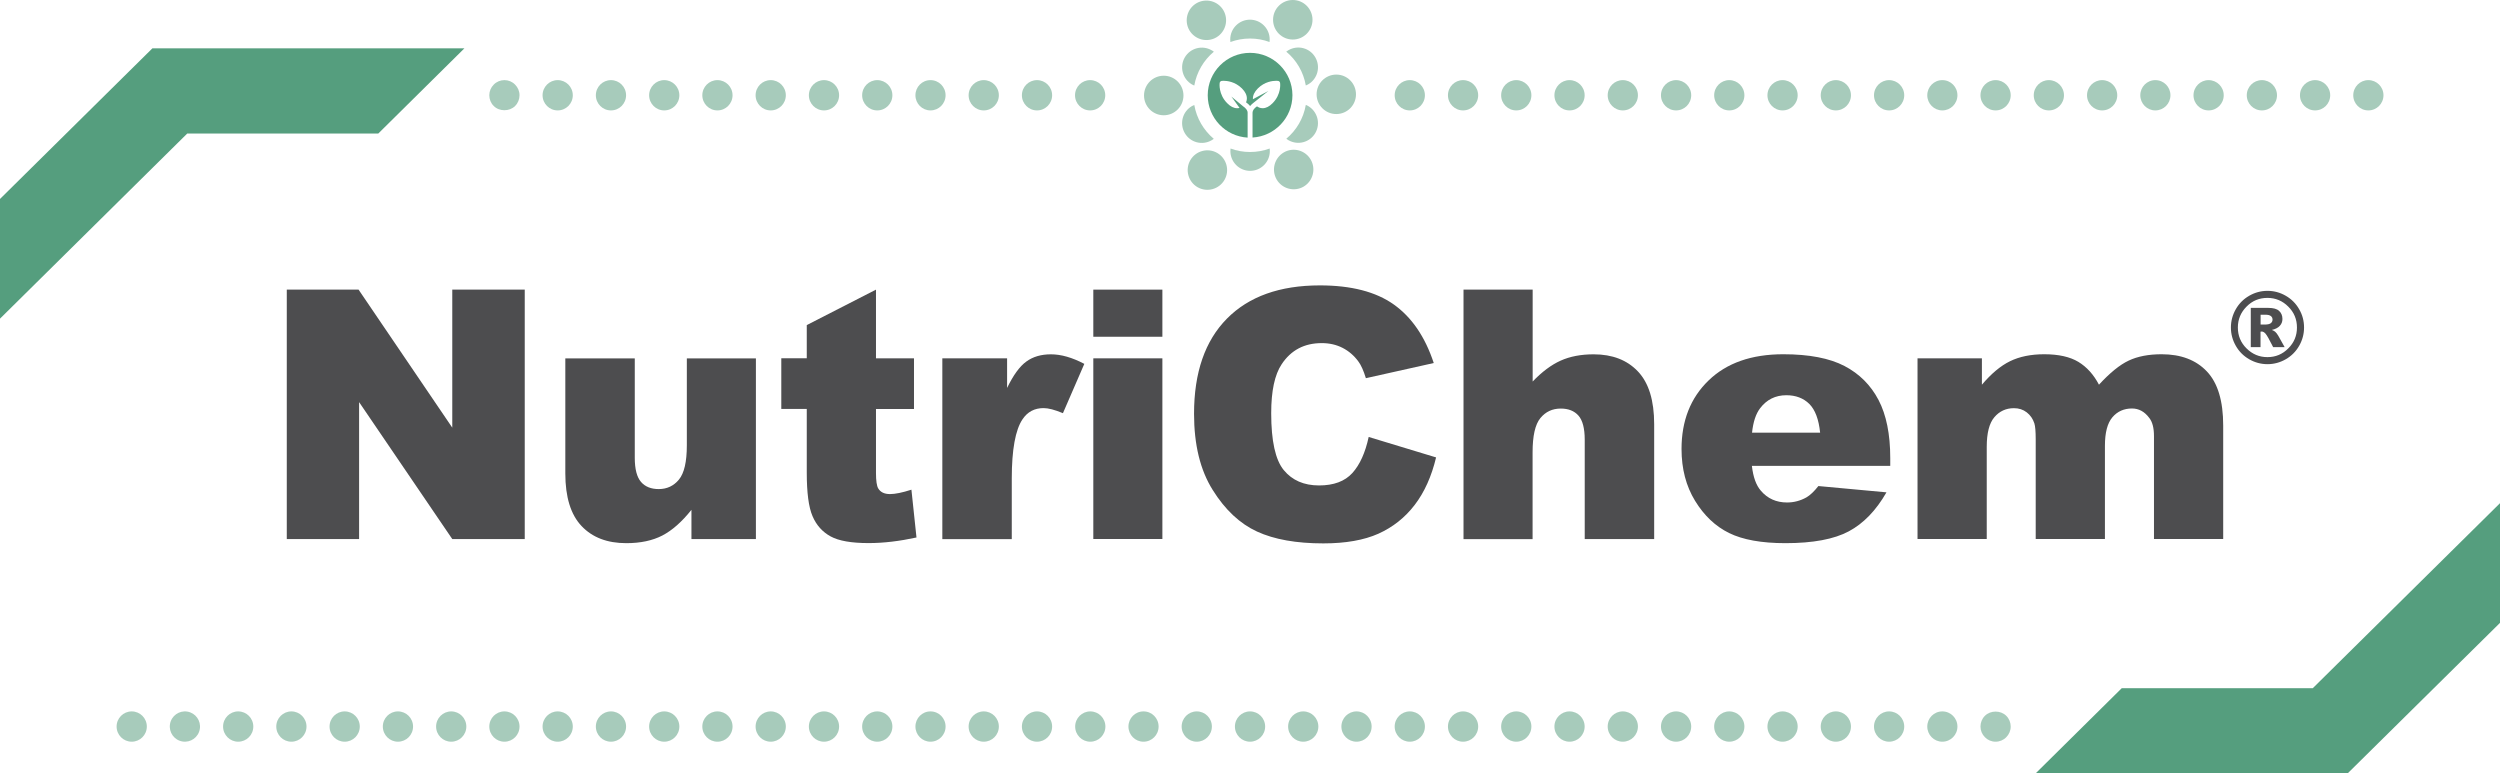 <svg width="320" height="99" viewBox="0 0 320 99" fill="none" xmlns="http://www.w3.org/2000/svg">
<g clip-path="url(#clip0_9139_131135)">
<path d="M194.082 94.938C195.15 94.938 196.017 94.069 196.017 92.998C196.017 91.927 195.15 91.059 194.082 91.059C193.014 91.059 192.147 91.927 192.147 92.998C192.147 94.069 193.014 94.938 194.082 94.938Z" fill="#A7CBBB"/>
<path d="M200.9 94.938C201.969 94.938 202.835 94.069 202.835 92.998C202.835 91.927 201.969 91.059 200.9 91.059C199.832 91.059 198.966 91.927 198.966 92.998C198.966 94.069 199.832 94.938 200.9 94.938Z" fill="#A7CBBB"/>
<path d="M214.539 94.938C215.607 94.938 216.474 94.069 216.474 92.998C216.474 91.927 215.607 91.059 214.539 91.059C213.471 91.059 212.604 91.927 212.604 92.998C212.604 94.069 213.471 94.938 214.539 94.938Z" fill="#A7CBBB"/>
<path d="M207.72 94.938C208.788 94.938 209.654 94.069 209.654 92.998C209.654 91.927 208.788 91.059 207.72 91.059C206.651 91.059 205.785 91.927 205.785 92.998C205.785 94.069 206.651 94.938 207.72 94.938Z" fill="#A7CBBB"/>
<path d="M187.272 94.938C188.341 94.938 189.207 94.069 189.207 92.998C189.207 91.927 188.341 91.059 187.272 91.059C186.204 91.059 185.338 91.927 185.338 92.998C185.338 94.069 186.204 94.938 187.272 94.938Z" fill="#A7CBBB"/>
<path d="M160.005 94.938C161.073 94.938 161.939 94.069 161.939 92.998C161.939 91.927 161.073 91.059 160.005 91.059C158.936 91.059 158.07 91.927 158.07 92.998C158.07 94.069 158.936 94.938 160.005 94.938Z" fill="#A7CBBB"/>
<path d="M173.634 94.938C174.702 94.938 175.568 94.069 175.568 92.998C175.568 91.927 174.702 91.059 173.634 91.059C172.565 91.059 171.699 91.927 171.699 92.998C171.699 94.069 172.565 94.938 173.634 94.938Z" fill="#A7CBBB"/>
<path d="M153.186 94.938C154.254 94.938 155.12 94.069 155.12 92.998C155.12 91.927 154.254 91.059 153.186 91.059C152.117 91.059 151.251 91.927 151.251 92.998C151.251 94.069 152.117 94.938 153.186 94.938Z" fill="#A7CBBB"/>
<path d="M166.814 94.938C167.883 94.938 168.749 94.069 168.749 92.998C168.749 91.927 167.883 91.059 166.814 91.059C165.746 91.059 164.88 91.927 164.88 92.998C164.88 94.069 165.746 94.938 166.814 94.938Z" fill="#A7CBBB"/>
<path d="M180.453 94.938C181.521 94.938 182.388 94.069 182.388 92.998C182.388 91.927 181.521 91.059 180.453 91.059C179.385 91.059 178.519 91.927 178.519 92.998C178.519 94.069 179.385 94.938 180.453 94.938Z" fill="#A7CBBB"/>
<path d="M221.349 94.938C222.417 94.938 223.283 94.069 223.283 92.998C223.283 91.927 222.417 91.059 221.349 91.059C220.28 91.059 219.414 91.927 219.414 92.998C219.414 94.069 220.28 94.938 221.349 94.938Z" fill="#A7CBBB"/>
<path d="M248.616 91.059C247.552 91.059 246.691 91.922 246.691 92.998C246.691 94.065 247.552 94.938 248.616 94.938C249.69 94.938 250.551 94.065 250.551 92.998C250.551 91.922 249.69 91.059 248.616 91.059Z" fill="#A7CBBB"/>
<path d="M234.987 94.938C236.056 94.938 236.922 94.069 236.922 92.998C236.922 91.927 236.056 91.059 234.987 91.059C233.919 91.059 233.053 91.927 233.053 92.998C233.053 94.069 233.919 94.938 234.987 94.938Z" fill="#A7CBBB"/>
<path d="M228.168 94.938C229.236 94.938 230.102 94.069 230.102 92.998C230.102 91.927 229.236 91.059 228.168 91.059C227.1 91.059 226.233 91.927 226.233 92.998C226.233 94.069 227.1 94.938 228.168 94.938Z" fill="#A7CBBB"/>
<path d="M241.807 94.938C242.875 94.938 243.741 94.069 243.741 92.998C243.741 91.927 242.875 91.059 241.807 91.059C240.738 91.059 239.872 91.927 239.872 92.998C239.872 94.069 240.738 94.938 241.807 94.938Z" fill="#A7CBBB"/>
<path d="M71.384 94.938C72.452 94.938 73.318 94.069 73.318 92.998C73.318 91.927 72.452 91.059 71.384 91.059C70.315 91.059 69.449 91.927 69.449 92.998C69.449 94.069 70.315 94.938 71.384 94.938Z" fill="#A7CBBB"/>
<path d="M64.564 94.938C65.633 94.938 66.499 94.069 66.499 92.998C66.499 91.927 65.633 91.059 64.564 91.059C63.496 91.059 62.63 91.927 62.63 92.998C62.63 94.069 63.496 94.938 64.564 94.938Z" fill="#A7CBBB"/>
<path d="M78.203 94.938C79.272 94.938 80.138 94.069 80.138 92.998C80.138 91.927 79.272 91.059 78.203 91.059C77.135 91.059 76.269 91.927 76.269 92.998C76.269 94.069 77.135 94.938 78.203 94.938Z" fill="#A7CBBB"/>
<path d="M57.756 94.938C58.824 94.938 59.69 94.069 59.69 92.998C59.69 91.927 58.824 91.059 57.756 91.059C56.687 91.059 55.821 91.927 55.821 92.998C55.821 94.069 56.687 94.938 57.756 94.938Z" fill="#A7CBBB"/>
<path d="M30.488 94.938C31.557 94.938 32.423 94.069 32.423 92.998C32.423 91.927 31.557 91.059 30.488 91.059C29.42 91.059 28.554 91.927 28.554 92.998C28.554 94.069 29.42 94.938 30.488 94.938Z" fill="#A7CBBB"/>
<path d="M85.022 94.938C86.091 94.938 86.957 94.069 86.957 92.998C86.957 91.927 86.091 91.059 85.022 91.059C83.954 91.059 83.088 91.927 83.088 92.998C83.088 94.069 83.954 94.938 85.022 94.938Z" fill="#A7CBBB"/>
<path d="M50.937 94.938C52.005 94.938 52.871 94.069 52.871 92.998C52.871 91.927 52.005 91.059 50.937 91.059C49.868 91.059 49.002 91.927 49.002 92.998C49.002 94.069 49.868 94.938 50.937 94.938Z" fill="#A7CBBB"/>
<path d="M37.298 94.938C38.366 94.938 39.232 94.069 39.232 92.998C39.232 91.927 38.366 91.059 37.298 91.059C36.229 91.059 35.363 91.927 35.363 92.998C35.363 94.069 36.229 94.938 37.298 94.938Z" fill="#A7CBBB"/>
<path d="M44.117 94.938C45.186 94.938 46.052 94.069 46.052 92.998C46.052 91.927 45.186 91.059 44.117 91.059C43.049 91.059 42.183 91.927 42.183 92.998C42.183 94.069 43.049 94.938 44.117 94.938Z" fill="#A7CBBB"/>
<path d="M25.578 93.309C25.749 92.252 25.033 91.256 23.979 91.084C22.924 90.913 21.93 91.631 21.759 92.688C21.588 93.745 22.304 94.741 23.359 94.912C24.413 95.084 25.407 94.366 25.578 93.309Z" fill="#A7CBBB"/>
<path d="M132.737 94.938C133.806 94.938 134.672 94.069 134.672 92.998C134.672 91.927 133.806 91.059 132.737 91.059C131.669 91.059 130.803 91.927 130.803 92.998C130.803 94.069 131.669 94.938 132.737 94.938Z" fill="#A7CBBB"/>
<path d="M139.557 94.938C140.625 94.938 141.491 94.069 141.491 92.998C141.491 91.927 140.625 91.059 139.557 91.059C138.488 91.059 137.622 91.927 137.622 92.998C137.622 94.069 138.488 94.938 139.557 94.938Z" fill="#A7CBBB"/>
<path d="M91.832 94.938C92.9 94.938 93.766 94.069 93.766 92.998C93.766 91.927 92.9 91.059 91.832 91.059C90.764 91.059 89.897 91.927 89.897 92.998C89.897 94.069 90.764 94.938 91.832 94.938Z" fill="#A7CBBB"/>
<path d="M125.919 94.938C126.987 94.938 127.853 94.069 127.853 92.998C127.853 91.927 126.987 91.059 125.919 91.059C124.85 91.059 123.984 91.927 123.984 92.998C123.984 94.069 124.85 94.938 125.919 94.938Z" fill="#A7CBBB"/>
<path d="M146.366 91.059C145.302 91.059 144.441 91.922 144.441 92.998C144.441 94.065 145.302 94.938 146.366 94.938C147.44 94.938 148.301 94.065 148.301 92.998C148.301 91.922 147.44 91.059 146.366 91.059Z" fill="#A7CBBB"/>
<path d="M98.651 94.938C99.72 94.938 100.586 94.069 100.586 92.998C100.586 91.927 99.72 91.059 98.651 91.059C97.583 91.059 96.717 91.927 96.717 92.998C96.717 94.069 97.583 94.938 98.651 94.938Z" fill="#A7CBBB"/>
<path d="M119.1 91.059C118.036 91.059 117.175 91.922 117.175 92.998C117.175 94.065 118.036 94.938 119.1 94.938C120.173 94.938 121.034 94.065 121.034 92.998C121.034 91.922 120.173 91.059 119.1 91.059Z" fill="#A7CBBB"/>
<path d="M112.29 94.938C113.358 94.938 114.225 94.069 114.225 92.998C114.225 91.927 113.358 91.059 112.29 91.059C111.222 91.059 110.355 91.927 110.355 92.998C110.355 94.069 111.222 94.938 112.29 94.938Z" fill="#A7CBBB"/>
<path d="M105.471 94.938C106.539 94.938 107.405 94.069 107.405 92.998C107.405 91.927 106.539 91.059 105.471 91.059C104.402 91.059 103.536 91.927 103.536 92.998C103.536 94.069 104.402 94.938 105.471 94.938Z" fill="#A7CBBB"/>
<path d="M16.859 94.938C17.928 94.938 18.794 94.069 18.794 92.998C18.794 91.927 17.928 91.059 16.859 91.059C15.791 91.059 14.925 91.927 14.925 92.998C14.925 94.069 15.791 94.938 16.859 94.938Z" fill="#A7CBBB"/>
<path d="M282.702 14.133C283.771 14.133 284.637 13.265 284.637 12.194C284.637 11.123 283.771 10.255 282.702 10.255C281.634 10.255 280.768 11.123 280.768 12.194C280.768 13.265 281.634 14.133 282.702 14.133Z" fill="#A7CBBB"/>
<path d="M289.521 14.133C290.59 14.133 291.456 13.265 291.456 12.194C291.456 11.123 290.59 10.255 289.521 10.255C288.453 10.255 287.587 11.123 287.587 12.194C287.587 13.265 288.453 14.133 289.521 14.133Z" fill="#A7CBBB"/>
<path d="M296.331 14.133C297.399 14.133 298.266 13.265 298.266 12.194C298.266 11.123 297.399 10.255 296.331 10.255C295.263 10.255 294.396 11.123 294.396 12.194C294.396 13.265 295.263 14.133 296.331 14.133Z" fill="#A7CBBB"/>
<path d="M303.15 14.133C304.219 14.133 305.085 13.265 305.085 12.194C305.085 11.123 304.219 10.255 303.15 10.255C302.082 10.255 301.216 11.123 301.216 12.194C301.216 13.265 302.082 14.133 303.15 14.133Z" fill="#A7CBBB"/>
<path d="M194.082 14.133C195.15 14.133 196.017 13.265 196.017 12.194C196.017 11.123 195.15 10.255 194.082 10.255C193.014 10.255 192.147 11.123 192.147 12.194C192.147 13.265 193.014 14.133 194.082 14.133Z" fill="#A7CBBB"/>
<path d="M200.9 14.133C201.969 14.133 202.835 13.265 202.835 12.194C202.835 11.123 201.969 10.255 200.9 10.255C199.832 10.255 198.966 11.123 198.966 12.194C198.966 13.265 199.832 14.133 200.9 14.133Z" fill="#A7CBBB"/>
<path d="M214.539 14.133C215.607 14.133 216.474 13.265 216.474 12.194C216.474 11.123 215.607 10.255 214.539 10.255C213.471 10.255 212.604 11.123 212.604 12.194C212.604 13.265 213.471 14.133 214.539 14.133Z" fill="#A7CBBB"/>
<path d="M207.72 14.133C208.788 14.133 209.654 13.265 209.654 12.194C209.654 11.123 208.788 10.255 207.72 10.255C206.651 10.255 205.785 11.123 205.785 12.194C205.785 13.265 206.651 14.133 207.72 14.133Z" fill="#A7CBBB"/>
<path d="M187.272 14.133C188.341 14.133 189.207 13.265 189.207 12.194C189.207 11.123 188.341 10.255 187.272 10.255C186.204 10.255 185.338 11.123 185.338 12.194C185.338 13.265 186.204 14.133 187.272 14.133Z" fill="#A7CBBB"/>
<path d="M180.453 14.133C181.521 14.133 182.388 13.265 182.388 12.194C182.388 11.123 181.521 10.255 180.453 10.255C179.385 10.255 178.519 11.123 178.519 12.194C178.519 13.265 179.385 14.133 180.453 14.133Z" fill="#A7CBBB"/>
<path d="M139.537 14.133C140.605 14.133 141.472 13.265 141.472 12.194C141.472 11.123 140.605 10.255 139.537 10.255C138.469 10.255 137.603 11.123 137.603 12.194C137.603 13.265 138.469 14.133 139.537 14.133Z" fill="#A7CBBB"/>
<path d="M255.436 14.133C256.504 14.133 257.37 13.265 257.37 12.194C257.37 11.123 256.504 10.255 255.436 10.255C254.367 10.255 253.501 11.123 253.501 12.194C253.501 13.265 254.367 14.133 255.436 14.133Z" fill="#A7CBBB"/>
<path d="M262.255 14.133C263.323 14.133 264.189 13.265 264.189 12.194C264.189 11.123 263.323 10.255 262.255 10.255C261.186 10.255 260.32 11.123 260.32 12.194C260.32 13.265 261.186 14.133 262.255 14.133Z" fill="#A7CBBB"/>
<path d="M269.073 14.133C270.142 14.133 271.008 13.265 271.008 12.194C271.008 11.123 270.142 10.255 269.073 10.255C268.005 10.255 267.139 11.123 267.139 12.194C267.139 13.265 268.005 14.133 269.073 14.133Z" fill="#A7CBBB"/>
<path d="M221.349 14.133C222.417 14.133 223.283 13.265 223.283 12.194C223.283 11.123 222.417 10.255 221.349 10.255C220.28 10.255 219.414 11.123 219.414 12.194C219.414 13.265 220.28 14.133 221.349 14.133Z" fill="#A7CBBB"/>
<path d="M248.616 10.255C247.552 10.255 246.691 11.118 246.691 12.194C246.691 13.261 247.552 14.133 248.616 14.133C249.69 14.133 250.551 13.261 250.551 12.194C250.551 11.118 249.69 10.255 248.616 10.255Z" fill="#A7CBBB"/>
<path d="M275.883 10.255C274.819 10.255 273.958 11.118 273.958 12.194C273.958 13.261 274.819 14.133 275.883 14.133C276.957 14.133 277.817 13.261 277.817 12.194C277.817 11.118 276.957 10.255 275.883 10.255Z" fill="#A7CBBB"/>
<path d="M234.987 14.133C236.056 14.133 236.922 13.265 236.922 12.194C236.922 11.123 236.056 10.255 234.987 10.255C233.919 10.255 233.053 11.123 233.053 12.194C233.053 13.265 233.919 14.133 234.987 14.133Z" fill="#A7CBBB"/>
<path d="M228.168 14.133C229.236 14.133 230.102 13.265 230.102 12.194C230.102 11.123 229.236 10.255 228.168 10.255C227.1 10.255 226.233 11.123 226.233 12.194C226.233 13.265 227.1 14.133 228.168 14.133Z" fill="#A7CBBB"/>
<path d="M241.807 14.133C242.875 14.133 243.741 13.265 243.741 12.194C243.741 11.123 242.875 10.255 241.807 10.255C240.738 10.255 239.872 11.123 239.872 12.194C239.872 13.265 240.738 14.133 241.807 14.133Z" fill="#A7CBBB"/>
<path d="M71.384 14.133C72.452 14.133 73.318 13.265 73.318 12.194C73.318 11.123 72.452 10.255 71.384 10.255C70.315 10.255 69.449 11.123 69.449 12.194C69.449 13.265 70.315 14.133 71.384 14.133Z" fill="#A7CBBB"/>
<path d="M78.203 14.133C79.272 14.133 80.138 13.265 80.138 12.194C80.138 11.123 79.272 10.255 78.203 10.255C77.135 10.255 76.269 11.123 76.269 12.194C76.269 13.265 77.135 14.133 78.203 14.133Z" fill="#A7CBBB"/>
<path d="M85.022 14.133C86.091 14.133 86.957 13.265 86.957 12.194C86.957 11.123 86.091 10.255 85.022 10.255C83.954 10.255 83.088 11.123 83.088 12.194C83.088 13.265 83.954 14.133 85.022 14.133Z" fill="#A7CBBB"/>
<path d="M132.737 14.133C133.806 14.133 134.672 13.265 134.672 12.194C134.672 11.123 133.806 10.255 132.737 10.255C131.669 10.255 130.803 11.123 130.803 12.194C130.803 13.265 131.669 14.133 132.737 14.133Z" fill="#A7CBBB"/>
<path d="M91.832 14.133C92.9 14.133 93.766 13.265 93.766 12.194C93.766 11.123 92.9 10.255 91.832 10.255C90.764 10.255 89.897 11.123 89.897 12.194C89.897 13.265 90.764 14.133 91.832 14.133Z" fill="#A7CBBB"/>
<path d="M125.919 14.133C126.987 14.133 127.853 13.265 127.853 12.194C127.853 11.123 126.987 10.255 125.919 10.255C124.85 10.255 123.984 11.123 123.984 12.194C123.984 13.265 124.85 14.133 125.919 14.133Z" fill="#A7CBBB"/>
<path d="M98.651 14.133C99.72 14.133 100.586 13.265 100.586 12.194C100.586 11.123 99.72 10.255 98.651 10.255C97.583 10.255 96.717 11.123 96.717 12.194C96.717 13.265 97.583 14.133 98.651 14.133Z" fill="#A7CBBB"/>
<path d="M119.1 10.255C118.036 10.255 117.175 11.118 117.175 12.194C117.175 13.261 118.036 14.133 119.1 14.133C120.173 14.133 121.034 13.261 121.034 12.194C121.034 11.118 120.173 10.255 119.1 10.255Z" fill="#A7CBBB"/>
<path d="M112.29 14.133C113.358 14.133 114.225 13.265 114.225 12.194C114.225 11.123 113.358 10.255 112.29 10.255C111.222 10.255 110.355 11.123 110.355 12.194C110.355 13.265 111.222 14.133 112.29 14.133Z" fill="#A7CBBB"/>
<path d="M105.471 14.133C106.539 14.133 107.405 13.265 107.405 12.194C107.405 11.123 106.539 10.255 105.471 10.255C104.402 10.255 103.536 11.123 103.536 12.194C103.536 13.265 104.402 14.133 105.471 14.133Z" fill="#A7CBBB"/>
<path d="M59.448 6.183H19.51L0 25.467V40.787L23.969 17.09H48.421L59.448 6.183Z" fill="#559E7E"/>
<path d="M64.564 10.255C65.087 10.255 65.57 10.458 65.928 10.827C66.296 11.195 66.499 11.68 66.499 12.194C66.499 12.708 66.296 13.212 65.928 13.571C65.213 14.288 63.916 14.288 63.201 13.571C62.833 13.212 62.63 12.708 62.63 12.194C62.63 11.68 62.833 11.195 63.201 10.827C63.559 10.458 64.052 10.255 64.564 10.255Z" fill="#A7CBBB"/>
<path d="M260.553 99H300.491L320.001 79.725V64.406L296.032 88.092H271.58L260.553 99Z" fill="#559E7E"/>
<path d="M255.436 94.938C254.913 94.938 254.43 94.734 254.072 94.365C253.704 93.997 253.501 93.512 253.501 92.998C253.501 92.484 253.704 91.98 254.072 91.621C254.787 90.904 256.084 90.904 256.799 91.621C257.167 91.98 257.37 92.484 257.37 92.998C257.37 93.512 257.167 93.997 256.799 94.365C256.441 94.734 255.948 94.938 255.436 94.938Z" fill="#A7CBBB"/>
<path d="M155.691 4.786C156.89 4.079 157.297 2.537 156.6 1.325C155.894 0.123 154.356 -0.284 153.147 0.414C151.948 1.121 151.541 2.663 152.238 3.875C152.944 5.077 154.492 5.484 155.691 4.786Z" fill="#A7CBBB"/>
<path d="M148.959 14.754C150.353 14.754 151.484 13.621 151.484 12.223C151.484 10.825 150.353 9.692 148.959 9.692C147.565 9.692 146.435 10.825 146.435 12.223C146.435 13.621 147.565 14.754 148.959 14.754Z" fill="#A7CBBB"/>
<path d="M152.567 10.807C152.664 10.866 152.761 10.914 152.867 10.953C153.167 9.227 154.076 7.705 155.372 6.619C155.285 6.551 155.198 6.483 155.092 6.435C153.883 5.737 152.345 6.153 151.648 7.356C150.952 8.558 151.368 10.109 152.567 10.807Z" fill="#A7CBBB"/>
<path d="M164.919 6.425C164.822 6.483 164.726 6.541 164.639 6.609C165.935 7.685 166.844 9.208 167.144 10.943C167.241 10.904 167.347 10.856 167.444 10.798C168.653 10.1 169.059 8.558 168.363 7.346C167.666 6.134 166.128 5.727 164.919 6.425Z" fill="#A7CBBB"/>
<path d="M160.005 4.932C160.885 4.932 161.727 5.087 162.5 5.378C162.51 5.271 162.52 5.155 162.52 5.048C162.52 3.652 161.388 2.518 159.995 2.518C158.602 2.518 157.471 3.652 157.471 5.048C157.471 5.165 157.48 5.271 157.49 5.378C158.283 5.087 159.125 4.932 160.005 4.932Z" fill="#A7CBBB"/>
<path d="M165.477 5.061C166.871 5.061 168.001 3.928 168.001 2.531C168.001 1.133 166.871 9.91821e-05 165.477 9.91821e-05C164.082 9.91821e-05 162.952 1.133 162.952 2.531C162.952 3.928 164.082 5.061 165.477 5.061Z" fill="#A7CBBB"/>
<path d="M155.092 17.953C155.189 17.895 155.276 17.837 155.363 17.769C154.076 16.683 153.167 15.161 152.867 13.435C152.771 13.474 152.664 13.522 152.568 13.58C151.358 14.278 150.952 15.82 151.649 17.032C152.345 18.244 153.883 18.651 155.092 17.953Z" fill="#A7CBBB"/>
<path d="M167.444 13.571C167.347 13.513 167.25 13.464 167.144 13.425C166.844 15.161 165.935 16.683 164.648 17.759C164.735 17.827 164.823 17.885 164.919 17.944C166.128 18.642 167.666 18.225 168.363 17.022C169.059 15.82 168.643 14.269 167.444 13.571Z" fill="#A7CBBB"/>
<path d="M171.032 9.547C169.639 9.557 168.517 10.691 168.526 12.087C168.536 13.483 169.668 14.608 171.061 14.598C172.454 14.589 173.576 13.454 173.566 12.058C173.556 10.662 172.425 9.537 171.032 9.547Z" fill="#A7CBBB"/>
<path d="M164.319 19.514C163.12 20.222 162.713 21.764 163.41 22.976C164.116 24.178 165.654 24.585 166.863 23.887C168.062 23.179 168.468 21.638 167.772 20.426C167.066 19.214 165.518 18.806 164.319 19.514Z" fill="#A7CBBB"/>
<path d="M160.005 19.456C159.125 19.456 158.283 19.301 157.51 19.01C157.5 19.117 157.49 19.223 157.49 19.34C157.49 20.736 158.622 21.87 160.015 21.87C161.408 21.87 162.539 20.736 162.539 19.34C162.539 19.233 162.53 19.117 162.52 19.01C161.727 19.301 160.885 19.456 160.005 19.456Z" fill="#A7CBBB"/>
<path d="M155.798 19.572C154.589 18.884 153.051 19.301 152.354 20.513C151.667 21.725 152.083 23.267 153.292 23.965C154.502 24.653 156.04 24.236 156.736 23.024C157.432 21.812 157.007 20.27 155.798 19.572Z" fill="#A7CBBB"/>
<path d="M160.006 6.764C157.017 6.764 154.589 9.198 154.589 12.194C154.589 15.083 156.843 17.449 159.696 17.614V14.424C159.696 14.143 159.483 13.852 159.096 13.59L157.616 12.359L158.661 13.813C158.564 13.842 158.468 13.852 158.352 13.852C157.926 13.852 157.5 13.639 157.084 13.212C155.943 12.068 156.107 10.681 156.117 10.623C156.136 10.478 156.243 10.371 156.388 10.352C156.398 10.352 156.485 10.342 156.63 10.342C157.036 10.342 158.081 10.439 158.971 11.321C159.406 11.758 159.619 12.213 159.599 12.65C159.59 12.824 159.551 12.97 159.493 13.096C159.706 13.241 159.88 13.406 160.015 13.571C160.141 13.416 160.296 13.27 160.489 13.125L162.356 11.641L160.373 12.698V12.65C160.354 12.213 160.567 11.758 161.002 11.321C161.882 10.439 162.927 10.342 163.343 10.342C163.488 10.342 163.575 10.352 163.584 10.352C163.729 10.371 163.836 10.478 163.855 10.623C163.865 10.681 164.029 12.068 162.888 13.212C162.472 13.639 162.037 13.852 161.621 13.852C161.292 13.852 161.05 13.726 160.895 13.61C160.528 13.862 160.325 14.143 160.325 14.414V17.604C163.168 17.439 165.432 15.074 165.432 12.184C165.422 9.188 162.994 6.764 160.006 6.764Z" fill="#559E7E"/>
<path d="M36.708 37.073H45.897L57.891 54.739V37.073H67.167V69.001H57.891L45.965 51.471V69.001H36.708L36.708 37.073Z" fill="#4D4D4F"/>
<path d="M96.765 69.001H88.505V65.259C87.276 66.8 86.029 67.896 84.781 68.546C83.524 69.195 81.986 69.525 80.167 69.525C77.73 69.525 75.824 68.798 74.441 67.334C73.058 65.879 72.361 63.63 72.361 60.595V45.877H81.251V58.598C81.251 60.052 81.521 61.08 82.053 61.691C82.585 62.302 83.34 62.602 84.317 62.602C85.371 62.602 86.242 62.195 86.909 61.38C87.576 60.566 87.915 59.112 87.915 57.008V45.877H96.756V69.001H96.765Z" fill="#4D4D4F"/>
<path d="M112.126 37.073V45.867H116.991V52.354H112.126V60.547C112.126 61.536 112.222 62.185 112.406 62.505C112.696 63 113.199 63.242 113.925 63.242C114.573 63.242 115.492 63.058 116.662 62.68L117.31 68.798C115.124 69.273 113.083 69.515 111.187 69.515C108.982 69.515 107.367 69.234 106.322 68.662C105.277 68.09 104.504 67.237 104.01 66.083C103.507 64.929 103.266 63.068 103.266 60.479V52.344H100.006V45.858H103.266V41.611L112.126 37.073Z" fill="#4D4D4F"/>
<path d="M120.628 45.867H128.908V49.658C129.701 48.02 130.523 46.885 131.374 46.275C132.225 45.654 133.27 45.353 134.518 45.353C135.824 45.353 137.245 45.761 138.793 46.575L136.056 52.887C135.011 52.451 134.189 52.237 133.58 52.237C132.419 52.237 131.519 52.712 130.881 53.672C129.972 55.02 129.507 57.551 129.507 61.255V69.011H120.618V45.867H120.628Z" fill="#4D4D4F"/>
<path d="M139.944 37.073H148.785V43.104H139.944V37.073ZM139.944 45.867H148.785V68.992H139.944V45.867Z" fill="#4D4D4F"/>
<path d="M175.191 55.931L183.819 58.549C183.239 60.973 182.33 63 181.082 64.629C179.834 66.257 178.287 67.479 176.439 68.313C174.592 69.137 172.241 69.554 169.388 69.554C165.925 69.554 163.101 69.05 160.905 68.041C158.709 67.033 156.813 65.259 155.227 62.718C153.631 60.178 152.838 56.93 152.838 52.965C152.838 47.68 154.24 43.628 157.045 40.787C159.851 37.946 163.816 36.53 168.943 36.53C172.957 36.53 176.11 37.345 178.403 38.974C180.695 40.602 182.407 43.094 183.52 46.468L174.833 48.408C174.534 47.438 174.214 46.721 173.876 46.275C173.325 45.518 172.647 44.937 171.854 44.529C171.061 44.122 170.162 43.918 169.185 43.918C166.95 43.918 165.248 44.82 164.058 46.614C163.159 47.952 162.714 50.046 162.714 52.897C162.714 56.436 163.246 58.86 164.319 60.169C165.393 61.477 166.902 62.137 168.836 62.137C170.723 62.137 172.145 61.603 173.102 60.547C174.06 59.49 174.756 57.948 175.191 55.931Z" fill="#4D4D4F"/>
<path d="M187.34 37.073H196.181V48.834C197.38 47.583 198.579 46.691 199.769 46.158C200.959 45.625 202.361 45.353 203.986 45.353C206.395 45.353 208.281 46.09 209.664 47.554C211.047 49.018 211.734 51.268 211.734 54.303V69.001H202.845V56.281C202.845 54.826 202.574 53.798 202.042 53.197C201.51 52.596 200.756 52.296 199.779 52.296C198.705 52.296 197.835 52.703 197.167 53.517C196.5 54.332 196.171 55.786 196.171 57.9V69.011H187.33V37.073L187.34 37.073Z" fill="#4D4D4F"/>
<path d="M241.971 59.635H224.242C224.406 61.06 224.783 62.117 225.393 62.815C226.244 63.814 227.366 64.318 228.739 64.318C229.61 64.318 230.432 64.105 231.216 63.669C231.689 63.397 232.212 62.903 232.753 62.214L241.469 63.019C240.134 65.346 238.528 67.004 236.642 68.012C234.756 69.021 232.057 69.525 228.536 69.525C225.48 69.525 223.071 69.088 221.32 68.226C219.57 67.363 218.119 65.986 216.968 64.105C215.817 62.224 215.236 60.013 215.236 57.473C215.236 53.856 216.387 50.928 218.699 48.698C221.011 46.459 224.203 45.344 228.265 45.344C231.564 45.344 234.175 45.848 236.091 46.846C238.006 47.845 239.457 49.3 240.453 51.2C241.449 53.1 241.952 55.582 241.952 58.627V59.635H241.971ZM232.976 55.389C232.802 53.672 232.338 52.451 231.593 51.704C230.848 50.967 229.861 50.589 228.652 50.589C227.25 50.589 226.128 51.151 225.286 52.267C224.754 52.965 224.406 54.002 224.261 55.379H232.976V55.389Z" fill="#4D4D4F"/>
<path d="M245.424 45.867H253.684V49.241C254.874 47.836 256.073 46.827 257.283 46.236C258.492 45.644 259.952 45.344 261.664 45.344C263.502 45.344 264.963 45.673 266.036 46.323C267.11 46.973 267.99 47.952 268.667 49.241C270.06 47.729 271.317 46.701 272.469 46.158C273.61 45.615 275.022 45.344 276.696 45.344C279.172 45.344 281.097 46.081 282.489 47.554C283.882 49.028 284.569 51.336 284.569 54.467V68.992H275.709V55.815C275.709 54.768 275.506 53.992 275.1 53.488C274.51 52.693 273.774 52.286 272.894 52.286C271.859 52.286 271.018 52.664 270.379 53.42C269.741 54.177 269.431 55.389 269.431 57.056V68.992H260.571V56.252C260.571 55.233 260.513 54.545 260.397 54.186C260.204 53.605 259.884 53.139 259.42 52.78C258.956 52.422 258.414 52.247 257.785 52.247C256.77 52.247 255.928 52.635 255.28 53.401C254.623 54.167 254.303 55.437 254.303 57.192V68.992H245.443V45.867L245.424 45.867Z" fill="#4D4D4F"/>
<path d="M294.919 41.921C294.919 42.765 294.706 43.54 294.29 44.267C293.874 44.995 293.303 45.567 292.578 45.984C291.853 46.401 291.069 46.614 290.237 46.614C289.405 46.614 288.622 46.401 287.896 45.984C287.171 45.567 286.6 44.995 286.184 44.267C285.768 43.54 285.556 42.755 285.556 41.921C285.556 41.087 285.768 40.302 286.184 39.575C286.6 38.847 287.171 38.276 287.896 37.859C288.622 37.442 289.396 37.228 290.237 37.228C291.079 37.228 291.853 37.442 292.578 37.859C293.303 38.276 293.874 38.847 294.29 39.575C294.716 40.302 294.919 41.087 294.919 41.921ZM294.01 41.921C294.01 40.874 293.642 39.982 292.897 39.245C292.162 38.508 291.272 38.13 290.228 38.13C289.183 38.13 288.293 38.498 287.558 39.245C286.823 39.982 286.446 40.874 286.446 41.921C286.446 42.968 286.813 43.86 287.558 44.597C288.303 45.334 289.183 45.712 290.228 45.712C291.272 45.712 292.162 45.344 292.897 44.597C293.642 43.86 294.01 42.968 294.01 41.921ZM288.109 39.41H290.353C290.992 39.41 291.446 39.536 291.727 39.798C292.007 40.05 292.152 40.399 292.152 40.825C292.152 41.165 292.046 41.456 291.824 41.698C291.611 41.941 291.263 42.125 290.798 42.231C290.992 42.309 291.127 42.386 291.224 42.464C291.35 42.58 291.485 42.745 291.62 42.978C291.63 42.997 291.901 43.482 292.433 44.432H290.963C290.489 43.472 290.16 42.91 289.995 42.716C289.831 42.532 289.667 42.435 289.502 42.435C289.463 42.435 289.415 42.445 289.347 42.454V44.432H288.1V39.41H288.109ZM289.357 41.543H289.899C290.257 41.543 290.508 41.485 290.663 41.368C290.808 41.252 290.885 41.097 290.885 40.913C290.885 40.728 290.818 40.573 290.673 40.457C290.527 40.341 290.295 40.282 289.947 40.282H289.357V41.543Z" fill="#4D4D4F"/>
</g>
<defs>
<clipPath id="clip0_9139_131135">
<rect width="320" height="99" fill="white"/>
</clipPath>
</defs>
</svg>
